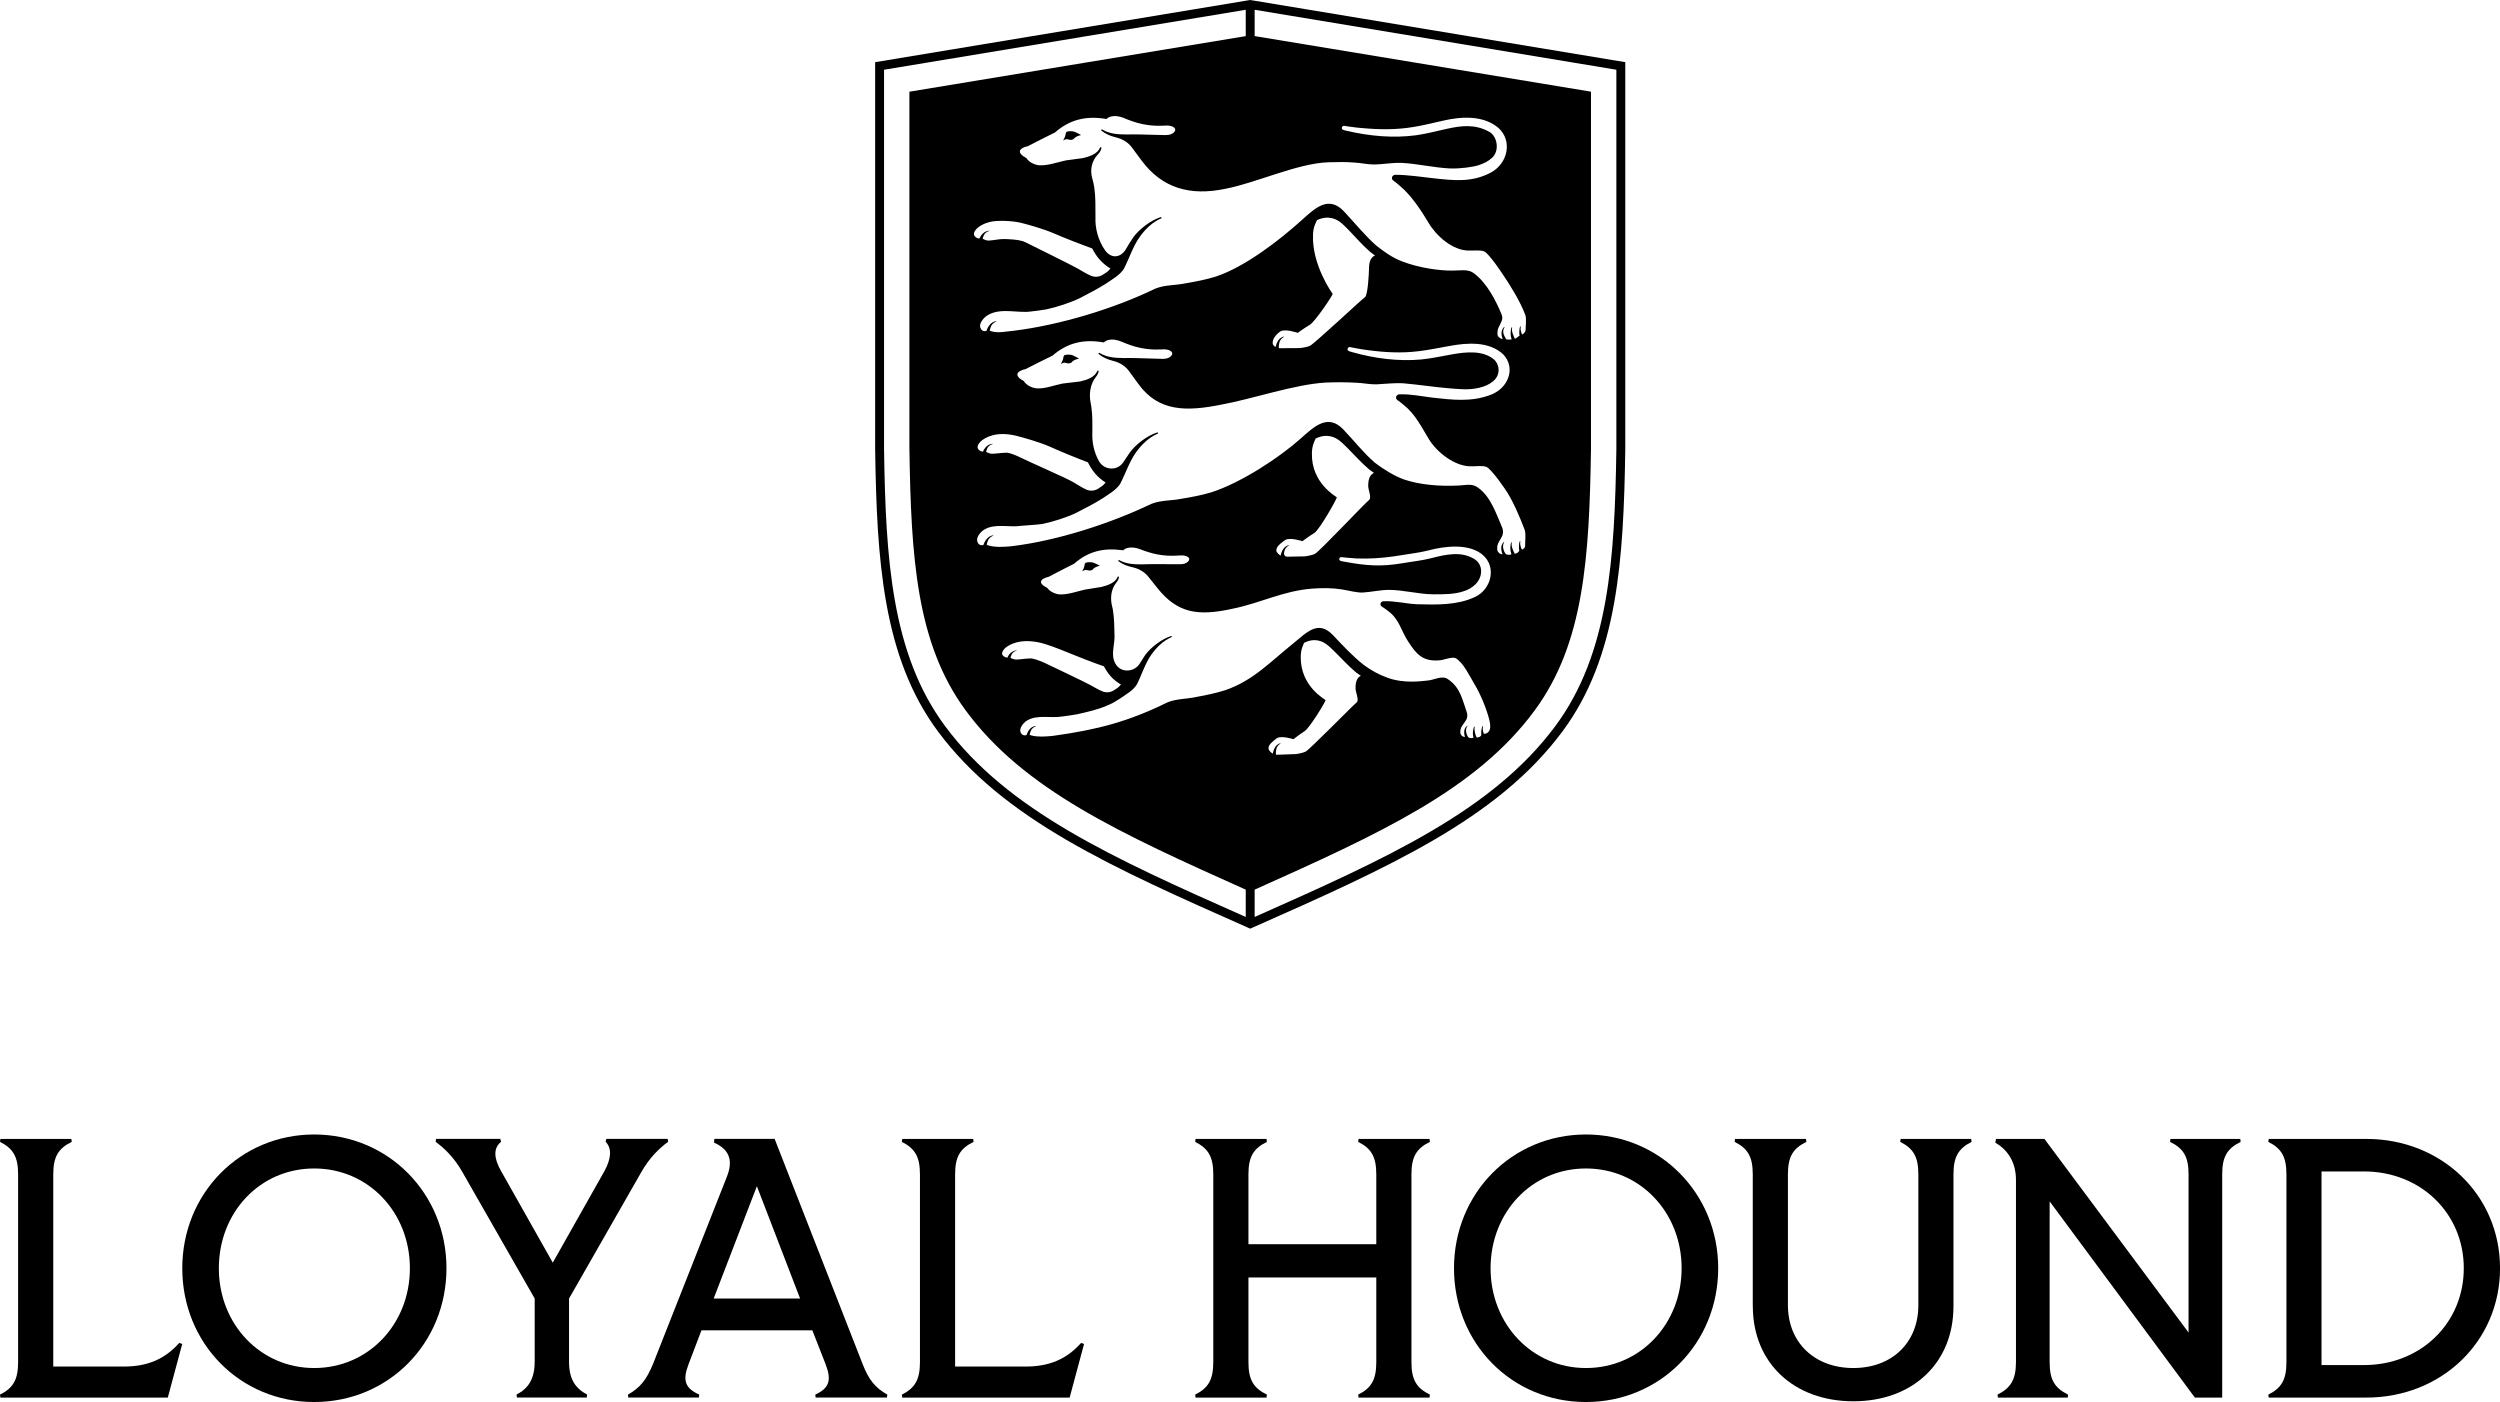 <?xml version="1.0" encoding="UTF-8"?>
<svg id="Layer_1" xmlns="http://www.w3.org/2000/svg" viewBox="0 0 777.27 435.9">
  <g>
    <path d="M337.64,174.95c-.54.18-.37.75-.59,1.41-.22.66-.61,1.25-.61,1.25l.64-.3c.23-.13.52-.16.78-.08.33.1.81.2,1.26.12.77-.14.62-.51,1.3-.89.68-.38,1.56-.58,1.56-.58,0,0-1.32-.66-1.93-.9s-1.75-.26-2.42-.03Z"/>
    <path d="M331.09,110.38c-.55.18-.4.78-.64,1.48-.25.7-.66,1.3-.66,1.3l.66-.3c.24-.13.53-.15.79-.06.33.11.82.23,1.29.16.79-.13.65-.53,1.35-.91.7-.38,1.61-.57,1.61-.57,0,0-1.33-.73-1.94-1-.61-.27-1.78-.32-2.46-.09Z"/>
    <path d="M331.78,40.93c-.54.18-.39.77-.63,1.46-.24.69-.64,1.29-.64,1.29l.65-.3c.24-.13.53-.15.78-.07.33.11.82.23,1.27.15.78-.13.64-.52,1.33-.9.69-.38,1.58-.58,1.58-.58,0,0-1.32-.71-1.92-.97-.61-.26-1.76-.3-2.44-.08Z"/>
    <path d="M388.93.04l-.23-.04-116.61,19.33v120.46c.52,34.24,2.34,64.47,19.53,87.62,20.25,27.27,53.91,42.19,96.52,61.07l.56.25.56-.25c42.62-18.89,76.28-33.81,96.52-61.07,17.18-23.13,19.01-53.37,19.53-87.64V19.33L388.93.04ZM463.01,40.98c-4.39-2.45-8.63-1.95-13.34-.89-3.15.69-6.21,1.51-9.36,1.96-7.04.94-14.41.29-21.33-1.32-.52-.18-1.43-.19-1.72-.64-.26-.47.21-1.12.83-.94.38.08,1.41.19,1.8.27.25.03.51.06.76.09.85.14,1.82.25,3.11.33,5.19.48,10.44.52,15.57-.34,3.21-.51,6.33-1.31,9.43-2,5.77-1.34,12.45-1.64,17.07,2.23,4.55,4.07,2.97,11.23-2.51,14.03-5.8,2.96-11.09,2.37-17.25,1.71-3.61-.39-8.63-1.16-12.28-1.12-.41,0-.72.24-.89.54-.11,0-.17.01-.17.01,0,0,.04.03.12.08-.16.37-.11.81.25,1.09.72.53,1.37,1.04,2.04,1.63,3.6,2.98,6.67,7.67,9,11.55,2.25,3.91,7.51,8.82,12.81,8.65,1.48.07,3.19-.25,4.49.27.49.21,1.04.83,1.51,1.35,1.47,1.68,2.75,3.52,4,5.36,2.53,3.69,5.76,8.92,7.27,13.02.45,1.28.09,3.5.09,4.8-.09.57-.53,1.02-1.08,1.33-.06-.14-.12-.3-.19-.48-.31-.82-.32-1.47-.24-1.88.05-.25,0-.27-.07-.23-.14.08-.3.4-.37,1.57-.03.47.02.95.09,1.36-.18.07-.37.23-.37.24-.26.22-.55.43-.85.6-.07.04-.16.08-.26.11-.09-.18-.3-.63-.61-1.46-.31-.82-.32-1.47-.24-1.88.05-.26,0-.27-.07-.24-.14.08-.3.4-.37,1.57-.06.87.16,1.75.29,2.22-.6.08-1.24.08-1.63-.02,0,0-.39-.43-.82-1.56-.31-.82-.1-1.48.07-1.88.1-.24.25-.33.2-.38-.13-.15-.87.55-.95,1.71-.05.77.17,1.56.35,2.06-1.01-.25-1.52-1.01-1.53-1.1-.07-.26-.11-.61-.09-.92,0-1.57.85-2.3,1.38-3.83.22-.62.15-1.29-.11-1.9-1.71-4.14-4.53-9.71-8.49-12.67-1.79-1.45-3.73-.92-7.03-.91s-9.65-.65-15.49-2.89c-2.91-1.12-5.66-3.06-8-4.95-3.43-3.01-6.85-7.25-10.01-10.59-4.7-4.97-8.85-1.12-13.06,2.7-6.81,6.17-17.64,14.57-26.73,17.58-3,.93-6.15,1.55-9.29,2.08-3.17.69-6.57.45-9.58,1.69-12.69,6.17-29.59,11.31-43.97,13.08-2.28.19-4.73.8-6.92.19-.19-.06-.37-.16-.56-.23.05-.28.15-.67.34-1.18.31-.82.91-1.23,1.32-1.46.24-.14.42-.13.42-.2,0-.19-1.07-.03-1.91.85-.67.7-1.04,1.62-1.19,2.08-.94.24-1.58-.11-1.93-1.14-.35-1.31,1.1-2.99,2.23-3.69,4.06-2.52,9.63-.61,13.47-1.2,1.62-.19,3.18-.37,4.82-.66,3.23-.68,7.57-2.1,10.44-3.5,2.81-1.46,5.61-2.9,8.26-4.59,1.96-1.35,4.17-2.55,5.45-4.54,1.69-3.29,2.76-6.85,4.89-9.87,1.66-2.32,3.87-4.59,6.68-5.79.11-.04.17-.15.13-.25-.04-.11-.17-.17-.29-.14-3.13,1-6.75,3.83-8.52,6.31-.72,1.04-1.5,2.32-2.22,3.56-1.66,2.88-4.69,3.11-6.57.37-2.08-3.04-3.1-6.7-2.94-10.3-.02-3.04.07-6.09-.36-9.16-.17-1.02-.39-1.98-.65-2.89-.75-2.61-.13-5.42,1.75-7.38.57-.58.98-1.27,1.13-2.05.02-.28-.44-.3-.47-.03-.75,1.87-3.23,2.74-5.28,3.21l-5.28.71c-2.85.6-5.77,1.73-8.49,1.51-1.54-.22-3.08-1.04-3.85-2.25-2.92-1.51-2.56-3.02.58-3.72,2.54-1.35,5.74-2.92,8.34-4.22,4.57-3.99,9.53-5.22,15.77-4.23l.25.05c.31-.34.74-.59,1.28-.74,1.36-.37,2.85-.1,4.13.44,1.83.77,3.78,1.48,5.8,1.89,2.02.42,4.11.59,6.18.49.91-.04,1.96-.15,2.81.15,2.21.77.89,2.41-.86,2.69-.31.07-1.11.07-1.41.07-.93,0-6.57-.16-7.6-.19-1.27-.04-2.59,0-3.92,0-.1-.03-.21-.03-.32,0-2.6,0-5.19-.19-7.37-1.51-.09-.08-.24-.08-.33,0-.1.09-.1.22,0,.31,1.3,1.04,2.82,1.7,4.43,2.08,2.02.48,3.88,1.51,5.09,3.2.95,1.33,1.93,2.63,2.99,4.03,6.36,8.57,15.01,11.08,25.97,8.8,9.44-1.77,22.43-7.93,32.08-8.26,3.19-.08,5.09-.15,8.28.1,2.05.11,4.04.62,6.1.59,2.78-.07,5.59-.6,8.37-.5,4.8.22,10.27,1.52,15.1,1.73,3.24.12,7.25-.47,8.88-1.01,1.66-.55,2.97-1.18,4.21-2.32,2.42-2.27,1.56-6.7-.89-8.07ZM472.6,168.22c-.13.08-.29.4-.35,1.57-.02.47.03.95.11,1.36-.13.5-.91,1.08-1.46.97-.09-.18-.31-.62-.63-1.45-.32-.82-.34-1.46-.27-1.87.05-.26-.01-.27-.07-.23-.14.08-.29.41-.35,1.57-.04.87.18,1.74.33,2.21-.57.27-1.24.1-1.63,0,0,0-.55-.46-.84-1.54-.23-.85-.12-1.47.04-1.88.1-.24.24-.33.19-.39-.14-.14-.86.57-.92,1.73-.04.77.2,1.56.38,2.05-1.05,0-1.53-.98-1.54-1.08-.08-.26-.12-.61-.1-.92-.03-1.45,1.13-2.59,1.64-3.91.26-.79.22-1.66-.11-2.43-1.78-4.08-3.46-9.45-7.38-12.29-1.8-1.42-3.53-.89-5.93-.75-6.31.35-12.54-.28-17.13-1.85-2.94-1-6.76-3.38-9.12-5.23-3.46-2.95-6.66-7.06-9.84-10.37-4.78-4.96-8.99-.92-13.25,2.88-6.85,6.1-18.54,13.69-27.61,16.65-3,.91-6.13,1.51-9.27,2.02-3.16.67-6.55.41-9.56,1.63-12.69,6.1-29.38,11.51-43.72,13.19-2.27.18-4.71.35-6.89-.27-.18-.06-.36-.17-.55-.24.05-.28.15-.66.35-1.18.31-.82.92-1.22,1.33-1.45.24-.14.42-.13.42-.19,0-.19-1.06-.04-1.91.84-.67.69-1.05,1.61-1.21,2.07-.94.23-1.58-.12-1.92-1.15-.34-1.31,1.1-3.02,2.24-3.67,3.39-1.96,7.64-.57,11.47-1.14,1.61-.18,4.95-.31,6.58-.58,3.23-.67,7.55-2.03,10.42-3.42,2.81-1.44,5.61-2.86,8.27-4.54,1.96-1.34,4.18-2.53,5.47-4.51,1.71-3.28,2.81-6.83,4.95-9.84,1.67-2.3,3.89-4.56,6.7-5.75.11-.04.17-.14.14-.25-.04-.11-.16-.17-.28-.14-3.13.98-6.76,3.8-8.54,6.27-.63.89-1.32,1.93-1.98,2.96-1.82,2.81-5.96,2.6-7.6-.32-1.54-2.74-2.21-5.88-2.04-9.08,0-3.03.08-4.77-.32-7.84-.05-.33-.11-.64-.17-.93-.63-2.89-.23-6.08,1.63-8.37.4-.5.7-1.06.82-1.69.02-.28-.43-.3-.47-.03-.76,1.87-3.24,2.72-5.29,3.18l-5.52.66c-2.84.58-5.5,1.71-8.2,1.47-1.53-.22-3.06-1.05-3.82-2.27-2.9-1.53-2.52-3.03.61-3.72,2.53-1.33,5.74-2.89,8.34-4.17,4.58-3.96,9.53-5.17,15.74-4.14l.25.04c.31-.33.74-.59,1.28-.73,1.36-.36,2.84-.08,4.11.46,1.82.78,3.75,1.5,5.76,1.93,2.01.43,4.09.62,6.15.53.9-.04,1.95-.14,2.79.16,2.19.78.87,2.42-.88,2.69-.31.07-1.11.07-1.4.06-.92,0-6.54-.2-7.56-.23-1.26-.05-2.58-.01-3.91-.02-.1-.03-.21-.03-.31,0-2.59-.02-5.17-.22-7.33-1.55-.09-.08-.24-.08-.33,0-.09.08-.1.22,0,.31,1.29,1.04,2.79,1.71,4.39,2.1,2.02.49,3.86,1.54,5.06,3.24.94,1.33,1.9,2.63,2.94,4.03,6.26,8.61,14.94,8.54,25.87,6.33,9.41-1.71,22.84-6.34,32.44-6.84,3.18-.13,6.38-.12,9.55.07,2.04.07,4.03.54,6.08.49,2.77-.12,5.78-.52,8.55-.31,4.77.42,8.81,1.08,13.6,1.5,3.22.26,6.66.68,9.83-.13,1.58-.36,3.05-.96,4.35-2.04,2.54-2.16,1.86-5.47.11-6.86-3.42-2.72-8.35-2.31-13.1-1.45-3.17.56-6.27,1.25-9.42,1.56-7.06.64-14.38-.31-21.17-2.21-.51-.21-1.41-.25-1.67-.71-.23-.48.27-1.1.88-.9.37.1,1.39.25,1.78.35.25.04.5.08.75.12.84.17,1.79.33,3.08.47,5.14.69,10.36.96,15.51.31,3.22-.37,6.37-1.05,9.5-1.6,5.82-1.1,12.48-1.49,16.85,2.57,4.06,4.27,1.56,10.69-4.12,12.67-5.88,2.2-11.78,1.47-17.97.78-3.59-.45-6.58-1.11-10.21-1.02-.41.01-.72.26-.88.56-.11.01-.17.02-.17.02,0,0,.04.02.12.07-.16.37-.1.81.27,1.09.72.52,1.39,1.02,2.05,1.59,3.64,2.91,5.45,6.79,7.82,10.63,2.3,3.87,8.14,8.69,13.42,8.42,1.47.04,3.17-.31,4.47.2.49.2,1.04.81,1.53,1.32,1.5,1.66,2.8,3.47,4.06,5.29,2.58,3.65,4.69,8.79,6.26,12.87.47,1.27.15,3.5.17,4.81.09.83-.59,1.39-1.05,1.35-.06-.14-.12-.3-.19-.48-.32-.82-.34-1.46-.27-1.88.05-.25-.01-.27-.07-.23ZM429.27,187.54c-.14.35-.07.75.29,1,.71.46,1.36.91,2.02,1.43,3.58,2.62,3.97,6.17,6.36,9.68,2.33,3.54,4.25,6.03,9.32,5.67,1.42,0,3.92-1.17,5.19-.73.48.17,1.03.72,1.51,1.19,1.48,1.5,2.55,3.65,3.61,5.43,2.18,3.56,3.89,7.27,5.07,11.16.35,1.21.77,2.58.68,3.79-.04.86-.68,2.08-1.99,1.98-.05-.14-.09-.28-.15-.45-.24-.78-.21-1.38-.11-1.75.06-.23.01-.25-.05-.22-.14.07-.31.36-.46,1.43-.06.43-.04.88,0,1.27.02.57-1.13,1.06-1.48.79-.08-.17-.32-.55-.49-1.38-.16-.8-.21-1.38-.11-1.75.07-.23.01-.25-.05-.22-.14.07-.31.36-.46,1.43-.11.8.03,1.63.14,2.07-.59.24-1.29.13-1.56-.11,0,0-.45-.45-.68-1.49-.18-.8,0-1.37.19-1.74.11-.22.26-.29.22-.34-.12-.14-.87.46-1.02,1.53-.1.71.06,1.46.2,1.93-1.09-.06-1.39-1.02-1.39-1.11-.05-.24-.06-.58-.02-.86.09-1.35,1.29-2.32,1.89-3.5.31-.71.35-1.52.09-2.26-1.38-3.9-2.01-7.7-5.87-10.25-1.77-1.28-4.25.24-6.13.41s-7.43,1.07-12.7-.87c-2.8-1.03-4.91-2.23-7.23-3.89-3.41-2.65-6.62-6.11-9.61-9.28-4.77-5.04-8.3-.77-12.81,2.85-6.79,5.45-12.11,11.26-20.75,14.21-2.86.91-5.86,1.54-8.86,2.08-3.02.69-6.29.53-9.15,1.73-12.03,5.94-21.88,8.52-35.63,10.4-2.18.21-4.51.4-6.62-.13-.18-.06-.36-.15-.54-.21.04-.26.13-.62.3-1.1.28-.77.85-1.15,1.23-1.38.23-.13.4-.13.4-.19-.01-.18-1.02-.01-1.82.82-.62.66-.96,1.52-1.1,1.94-.9.24-1.52-.08-1.88-1.02-.37-1.21.99-2.88,2.08-3.52,3.2-1.9,7.31-.64,10.98-1.25,1.54-.21,3.04-.4,4.6-.69,3.08-.69,6.37-1.44,9.16-2.65,1.47-.64,1.74-.68,4.24-2.29,1.85-1.28,3.95-2.43,5.13-4.3,1.55-3.07,2.51-6.4,4.48-9.24,1.54-2.18,3.61-4.32,6.28-5.48.1-.04.16-.14.12-.23-.04-.1-.16-.16-.28-.12-2.98.98-6.42,3.66-8.06,5.99-.52.76-1.08,1.64-1.62,2.54-1.57,2.59-5.4,3-7.22.58-1.98-2.64-.69-5.73-.62-8.81-.08-2.82-.06-5.65-.52-8.49-.07-.36-.14-.68-.22-.98-.69-2.55-.37-5.45,1.32-7.49.4-.49.69-1.04.8-1.65.01-.26-.43-.27-.46-.02-.68,1.74-3.04,2.59-5,3.06l-4.99.8c-2.72.6-5.51,1.67-8.12,1.51-1.48-.18-2.97-.91-3.73-2.02-2.83-1.35-2.51-2.75.48-3.46,2.4-1.29,5.42-2.82,7.88-4.06,4.29-3.78,9.02-5.01,15.02-4.19l.24.04c.29-.32.69-.56,1.21-.71,1.3-.36,2.73-.14,3.96.34,1.77.68,3.65,1.31,5.59,1.66,1.94.36,3.95.48,5.93.35.87-.05,1.87-.17,2.69.09,2.13.67.91,2.22-.77,2.51-.3.07-1.06.08-1.35.08-.89.02-6.3-.03-7.28-.04-1.22-.02-2.49.04-3.76.07-.1-.03-.2-.02-.3,0-2.49.04-4.98-.09-7.09-1.27-.09-.07-.23-.07-.32.01-.09.08-.09.21,0,.29,1.25.93,2.7,1.51,4.22,1.84,1.99.43,3.84,1.39,5.09,3,.92,1.18,1.85,2.34,2.86,3.58,6.26,7.84,12.72,8.68,23.17,6.38,9-1.8,15.79-5.6,25.01-6.29,3.05-.2,5.98-.24,9.19.27,1.94.31,4.56,1.06,6.53.95,2.66-.17,5.34-.8,8.01-.82,4.61.02,9.24,1.36,13.87,1.38,3.11-.01,6.39.06,9.34-.94,1.48-.46,2.59-1.09,3.73-2.19,2.22-2.19,2.54-6.03-.38-7.84-4.05-2.53-8.98-1.41-13.44-.25-2.98.76-5.88,1.02-8.87,1.55-6.7,1.14-11.23.79-17.93-.44-.51-.15-1.38-.12-1.67-.53-.27-.43.15-1.04.75-.9.37.06,1.36.12,1.74.18.24.02.48.03.73.05,1.21.14,2.66.22,4.99.2,3.86-.04,7.72-.48,11.52-1.13,2.64-.45,5.21-.72,7.78-1.38,5.47-1.46,12.86-2.23,17.06,1.4,4.38,3.78,2.59,10.88-2.66,13.14-5.41,2.49-11.77,2.33-17.76,2.17-3.48-.14-7.03-1.11-10.51-.93-.39.02-.68.25-.83.54-.1.01-.16.02-.16.02,0,0,.04.02.12.07ZM421.8,218.38c-1.19.95-14.53,14.57-15.82,15.26-1.06.56-3.04.81-3.04.81l-5.96.21s-.11-.01-.28-.04c-.02-.15-.07-.67.1-1.63.15-.84.66-1.31,1-1.59.21-.17.37-.18.36-.24-.04-.18-1.02.11-1.67,1.08-.48.72-.68,1.59-.77,2.07-.43-.21-1.23-.95-1.32-1.45-.2-1.2,1.18-2.28,2.52-3.29s5.22.26,5.22.26c0,0,2.04-1.6,3.52-2.54,1.48-.94,6.68-9.39,6.46-9.64-.22-.25-7.78-4.26-7.71-13.34.02-2.43.64-3.44,1.03-4.44,1-.5,2.06-.85,3.23-.85,2.97.06,4.43,1.81,6.53,3.82,2.09,2.09,4.08,4.27,6.42,6.23.48.37.97.71,1.48,1.05-.86.4-1.75,1.38-1.64,4.09.05,1.1,1.17,3.51.34,4.18ZM314.37,202.86c-.69.56-1.04,1.32-1.15,1.59-.45-.02-1.03-.17-1.45-.7-.8-1.01.76-3.11,4.38-4.05,2.28-.59,4.99-.42,7.49.18,1.58.37,5.02,1.6,8.45,3.03,2.65,1.1,7.75,3.1,11.11,4.25,1.31,2.38,2.71,4.15,5.31,5.67-.25.27-.54.63-.85.88-.47.36-.95.67-1.45.97-1.03.63-2.32.73-3.44.28-1.41-.58-2.57-1.33-3.95-2.07-2.08-1.12-12.4-6.01-13.92-6.74-1.7-.82-3.83-1.45-4.35-1.45-2.06,0-4.23.55-5.2.29-.57-.15-.95-.32-1.18-.44.02-.17.09-.52.36-1.09.29-.59.85-.88,1.23-1.05.23-.1.39-.1.39-.14,0-.13-.99-.01-1.78.62ZM407.88,140.87c.07-2.48.74-3.52,1.17-4.53,1.05-.5,2.16-.84,3.38-.83,3.08.09,4.57,1.9,6.71,3.98,2.13,2.17,4.14,4.41,6.53,6.45.49.38,1,.74,1.51,1.09-.9.4-1.85,1.4-1.79,4.16.02,1.12,1.14,3.6.26,4.27-1.26.96-15.46,16.05-16.81,16.73-1.12.56-3.18.79-3.18.79,0,0-3.65.08-5.48.1-.6,0-1.05-.51-.97-1.09.02-.17.06-.36.1-.57.18-.85.71-1.33,1.08-1.61.22-.17.39-.18.38-.24-.04-.19-1.06.1-1.76,1.08-.52.73-.75,1.61-.84,2.11-.44-.22-1.25-.97-1.33-1.48-.18-1.23,1.27-2.33,2.68-3.34,1.41-1.01,5.42.32,5.42.32,0,0,2.15-1.61,3.71-2.56,1.56-.95,7.18-10.84,6.96-11.09-.22-.26-7.99-4.44-7.72-13.72ZM305.75,72.45c-.73.6-1.11,1.42-1.23,1.7-.48-.03-1.08-.19-1.51-.77-.82-1.09.83-3.35,4.64-4.35,2.39-.62,7.21-.4,9.83.26,1.65.41,6.76,1.77,10.35,3.34,2.77,1.21,8.24,3.36,11.75,4.63,1.34,2.58,2.95,4.56,5.66,6.23-.27.28-.57.68-.9.94-.5.38-1.01.71-1.53,1.03-1.09.67-2.45.77-3.63.27-1.53-.65-2.82-1.51-4.26-2.32-2.17-1.22-14.6-7.33-16.18-8.13-1.77-.9-5.98-.95-6.52-.96-2.16-.02-4.44.69-5.46.41-.6-.17-1-.36-1.23-.49.02-.18.1-.57.39-1.18.31-.64.9-.95,1.3-1.13.24-.11.41-.1.41-.15,0-.14-1.04-.02-1.87.66ZM306.83,138.71c-.72.6-1.1,1.41-1.21,1.7-.47-.03-1.05-.19-1.48-.78-.8-1.1.84-3.35,4.58-4.33,2.35-.61,5.13-.38,7.68.3,1.61.42,6.9,1.85,10.39,3.44,2.7,1.23,8.03,3.42,11.46,4.71,1.29,2.59,2.85,4.59,5.49,6.27-.26.28-.56.67-.89.94-.47.36-.95.68-1.44.99-1.11.69-2.5.79-3.69.25-1.45-.66-2.69-1.51-4.07-2.32-2.12-1.24-14.52-6.68-16.07-7.49-1.73-.91-3.9-1.63-4.43-1.64-2.11-.04-4.35.53-5.35.24-.58-.17-.97-.37-1.2-.5.02-.18.1-.57.39-1.18.31-.63.89-.95,1.28-1.12.23-.11.4-.1.4-.15,0-.14-1.02-.03-1.84.65ZM408.22,72.95c.11-2.48.8-3.5,1.24-4.51,1.06-.49,2.18-.81,3.41-.78,3.09.15,4.55,1.98,6.67,4.1,2.1,2.2,4.09,4.48,6.46,6.56.49.39.99.76,1.5,1.11-.91.39-1.88,1.36-1.87,4.13,0,1.12-.34,8.16-1.24,8.81-1.27.94-15.71,14.46-17.08,15.12-1.13.54-3.2.73-3.2.73l-6.22.04s-.12-.02-.29-.05c-.02-.16-.05-.69.16-1.66.19-.85.74-1.32,1.11-1.59.22-.17.4-.18.39-.24-.03-.19-1.06.08-1.78,1.05-.53.72-.77,1.6-.88,2.1-.44-.23-.83-.57-.9-1.08-.16-1.23.9-2.74,2.34-3.72,1.43-.99,5.43.42,5.43.42,0,0,2.19-1.58,3.76-2.5,1.58-.92,7.32-9.39,7.1-9.65-.22-.26-6.51-9.12-6.1-18.39ZM293.84,225.76c-16.7-22.48-18.48-52.25-18.98-85.99V21.68L387.31,3.04v8.19l-104.57,17.28v110.96c.51,34.03,2.21,60.58,17.45,81.34,18.14,24.72,48.25,38.36,87.12,55.79v8.49c-41.31-18.31-73.97-33.06-93.47-59.33ZM502.54,139.75c-.51,33.76-2.29,63.54-18.99,86.01-19.5,26.27-52.16,41.01-93.47,59.33v-8.49c38.87-17.43,68.98-31.08,87.12-55.8,15.24-20.76,16.94-47.31,17.45-81.34V28.5l-104.57-17.28V3.04l112.46,18.64v118.07Z"/>
  </g>
  <g>
    <g>
      <path d="M0,433.6c4.14-2.07,5.63-4.71,5.63-10.11v-58.36c0-5.4-1.49-8.04-5.63-10.11l.12-.92h22.06l.12.92c-4.25,2.07-5.74,4.71-5.74,10.11v59.74h21.94c7.35,0,12.75-2.3,17.23-7.35l.92.34-4.48,16.66H.12l-.12-.92Z"/>
      <path d="M56.67,394.31c0-23.32,18.04-41.59,41.01-41.59s41.13,18.27,41.13,41.59-18.04,41.59-41.13,41.59-41.01-18.27-41.01-41.59ZM97.68,425.33c16.89,0,29.76-13.67,29.76-31.02s-12.87-31.02-29.76-31.02-29.64,13.67-29.64,31.02,12.87,31.02,29.64,31.02Z"/>
      <path d="M166.24,423.37v-19.65l-22.4-39.18c-2.64-4.71-5.74-7.58-8.39-9.54l.11-.92h19.99l.23.92c-2.41,1.95-2.3,5.05,0,9.08l16.08,28.49,16.08-28.49c2.18-4.02,2.3-7.12.35-9.08l.23-.92h19.07l.12.92c-2.64,1.95-5.74,4.83-8.39,9.54l-22.4,39.18v19.65c0,5.4,1.95,8.27,5.63,10.22l-.12.92h-21.71l-.12-.92c3.68-1.95,5.63-4.83,5.63-10.22Z"/>
      <path d="M195.22,433.6c3.68-2.07,5.74-4.48,7.81-9.54l22.98-58.25c2.07-5.28.57-8.5-4.02-10.57l.12-1.15h18.73l27.34,69.96c1.95,5.06,4.02,7.47,7.7,9.54l-.12.92h-22.17l-.11-.92c4.25-1.95,5.17-4.37,3.22-9.42l-4.14-10.57h-34.47l-4.02,10.57c-1.95,5.05-1.03,7.47,3.33,9.42l-.12.92h-21.94l-.12-.92ZM248.76,403.73l-13.44-34.93-13.44,34.93h26.88Z"/>
      <path d="M280.39,433.6c4.14-2.07,5.63-4.71,5.63-10.11v-58.36c0-5.4-1.49-8.04-5.63-10.11l.12-.92h22.06l.12.92c-4.25,2.07-5.74,4.71-5.74,10.11v59.74h21.94c7.35,0,12.75-2.3,17.23-7.35l.92.34-4.48,16.66h-52.04l-.12-.92Z"/>
    </g>
    <g>
      <path d="M422.27,433.6c4.14-2.07,5.63-4.71,5.63-10.11v-26.31h-39.75v26.31c0,5.4,1.49,8.04,5.74,10.11l-.12.92h-22.06l-.12-.92c4.14-2.07,5.63-4.71,5.63-10.11v-58.36c0-5.4-1.49-8.04-5.63-10.11l.12-.92h22.06l.12.92c-4.25,2.07-5.74,4.71-5.74,10.11v21.71h39.75v-21.71c0-5.4-1.49-8.04-5.63-10.11l.12-.92h22.06l.12.92c-4.25,2.07-5.74,4.71-5.74,10.11v58.36c0,5.4,1.49,8.04,5.74,10.11l-.12.92h-22.06l-.12-.92Z"/>
      <path d="M452.06,394.31c0-23.32,18.04-41.59,41.01-41.59s41.13,18.27,41.13,41.59-18.04,41.59-41.13,41.59-41.01-18.27-41.01-41.59ZM493.07,425.33c16.89,0,29.76-13.67,29.76-31.02s-12.87-31.02-29.76-31.02-29.64,13.67-29.64,31.02,12.87,31.02,29.64,31.02Z"/>
      <path d="M544.95,406.14v-41.01c0-5.4-1.49-8.04-5.63-10.11l.12-.92h22.06l.12.92c-4.25,2.07-5.74,4.71-5.74,10.11v40.67c0,11.6,8.27,19.53,20.33,19.53s20.22-7.93,20.22-19.53v-40.67c0-5.4-1.49-8.04-5.63-10.11l.12-.92h21.94l.12.92c-4.14,2.07-5.63,4.71-5.63,10.11v41.01c0,17.58-12.64,29.53-31.13,29.53s-31.25-11.95-31.25-29.53Z"/>
      <path d="M621.04,433.6c4.14-2.07,5.74-4.71,5.74-10.11v-56.64c0-5.86-2.87-9.54-6.43-11.6l.23-1.15h15.05l44.81,60.2v-49.17c0-5.4-1.49-8.04-5.74-10.11l.11-.92h21.71l.12.92c-4.25,2.07-5.74,4.71-5.74,10.11v69.39h-8.5l-45.15-61v49.97c0,5.4,1.49,8.04,5.74,10.11l-.11.92h-21.71l-.12-.92Z"/>
      <path d="M705.24,433.6c4.14-2.07,5.63-4.71,5.63-10.11v-58.36c0-5.4-1.49-8.04-5.63-10.11l.12-.92h30.33c23.44,0,41.59,17.46,41.59,40.21s-18.15,40.21-41.59,40.21h-30.33l-.12-.92ZM734.99,424.41c17.58,0,31.02-12.98,31.02-30.1s-13.44-30.1-31.02-30.1h-13.21v60.2h13.21Z"/>
    </g>
  </g>
</svg>